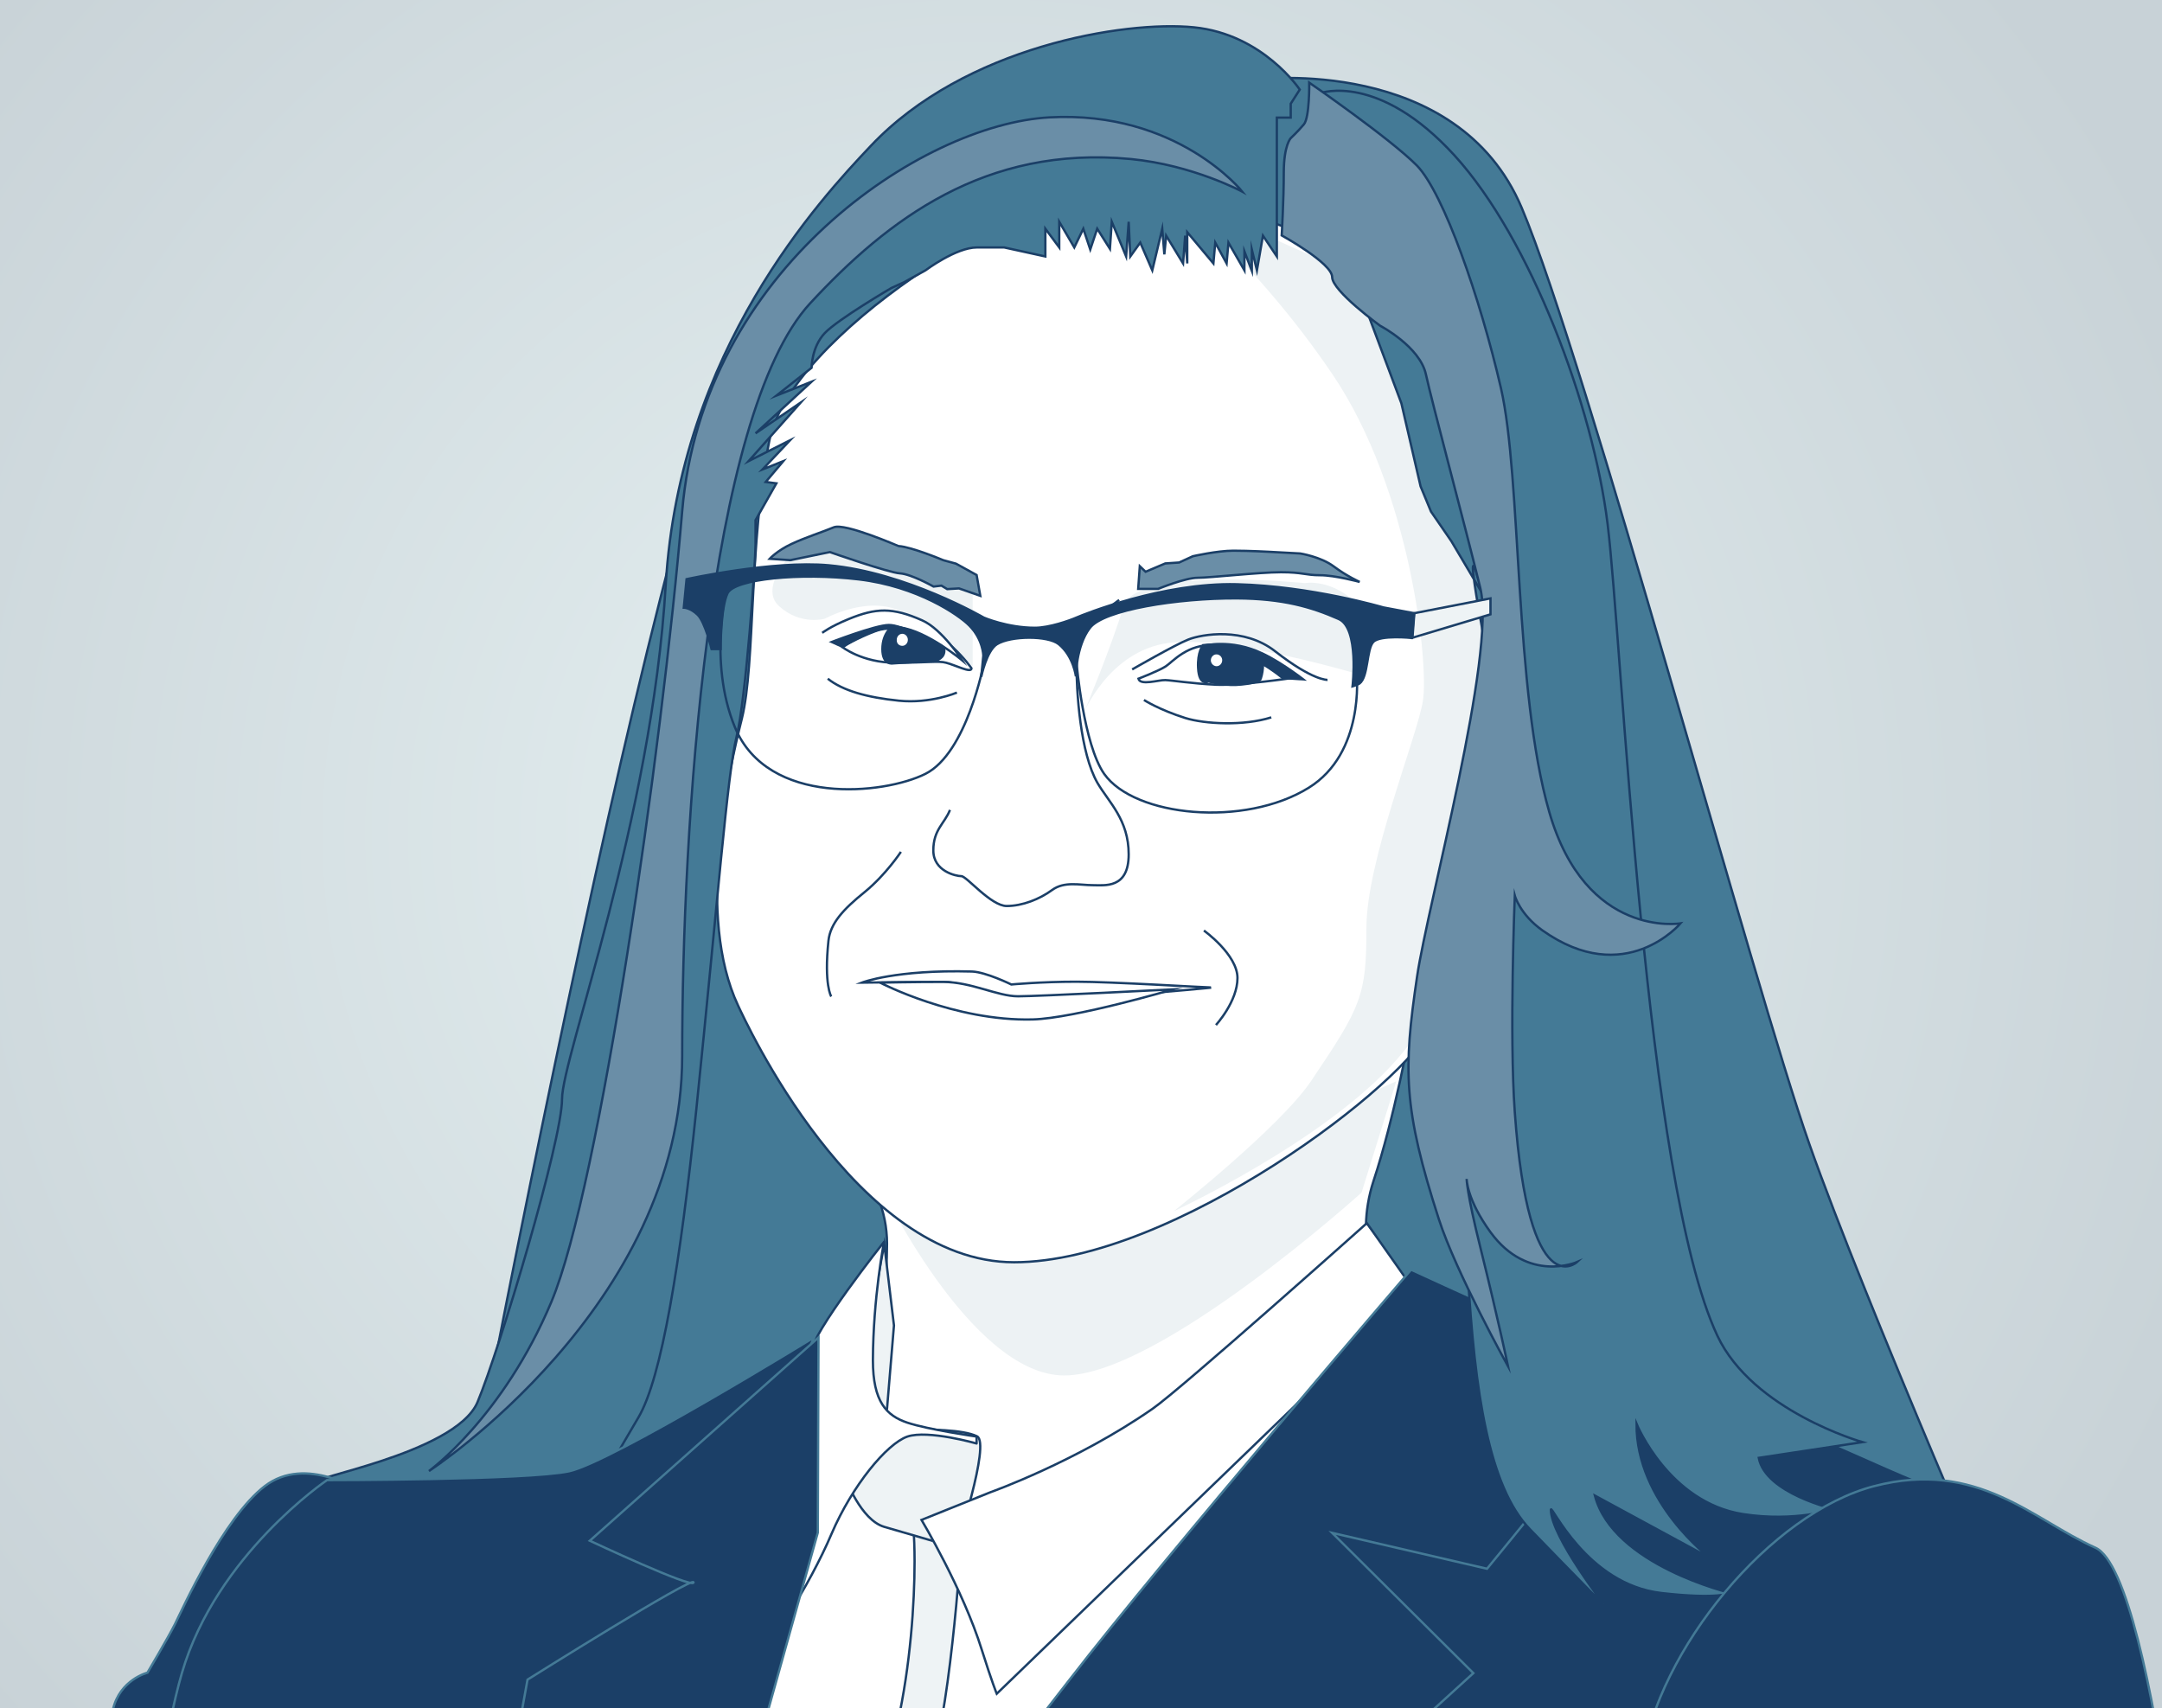 <?xml version="1.0" encoding="utf-8"?>
<!-- Generator: Adobe Illustrator 26.5.0, SVG Export Plug-In . SVG Version: 6.00 Build 0)  -->
<svg version="1.1" id="Ebene_1" xmlns="http://www.w3.org/2000/svg" xmlns:xlink="http://www.w3.org/1999/xlink" x="0px" y="0px"
	 viewBox="0 0 934 738" style="enable-background:new 0 0 934 738;" xml:space="preserve">
<rect x="0" y="0" width="934" height="738" fill="#333333" stroke="none"/>
<style type="text/css">
	
		.st0{clip-path:url(#SVGID_00000047033084941372497960000003759169489126604980_);fill:url(#SVGID_00000019663653831330716370000013937011705555036342_);}
	.st1{fill:#447A96;}
	.st2{fill:none;stroke:#1B3F67;stroke-miterlimit:10;}
	.st3{fill:#FFFFFF;}
	.st4{fill:#EDF2F4;}
	.st5{fill:#6A8EA7;}
	.st6{fill:#EEF3F5;}
	.st7{fill:#1B3F67;}
	.st8{fill:none;stroke:#447A96;stroke-miterlimit:10;}
	.st9{fill:none;stroke:#1B3F67;stroke-linecap:round;stroke-linejoin:round;stroke-miterlimit:10;}
</style>
<g>
	<g>
		<g>
			<g>
				<defs>
					<rect id="SVGID_1_" x="-42.8" y="-0.1" width="993.9" height="738"/>
				</defs>
				<clipPath id="SVGID_00000179626553038532774310000016908377322188099997_">
					<use xlink:href="#SVGID_1_"  style="overflow:visible;"/>
				</clipPath>
				
					<radialGradient id="SVGID_00000166667095104367276550000010647040798435224963_" cx="898.303" cy="50.218" r="2.975" gradientTransform="matrix(-127.726 -158.859 158.859 -127.726 107184.023 149478.781)" gradientUnits="userSpaceOnUse">
					<stop  offset="0" style="stop-color:#E6F1F2"/>
					<stop  offset="0.945" style="stop-color:#C8D2D7"/>
					<stop  offset="1" style="stop-color:#C8D2D7"/>
				</radialGradient>
				
					<polygon style="clip-path:url(#SVGID_00000179626553038532774310000016908377322188099997_);fill:url(#SVGID_00000166667095104367276550000010647040798435224963_);" points="
					347.4,1223.2 -403.2,289.6 560.8,-485.4 1311.4,448.1 				"/>
			</g>
		</g>
	</g>
</g>
<g>
	<g>
		<path class="st1" d="M543.1,34.3c0,0,86.4-10.6,114.3,55.5c27.9,66.1,100.3,336.3,124.2,404.3c23.9,68,89.6,218.6,89.6,218.6
			l-685,20.5c0,0,97.1-533.2,137.8-592.3C367.4,77.8,493.3,18.7,513.8,30.2C534.4,41.7,543.1,34.3,543.1,34.3"/>
		<path class="st2" d="M543.1,34.3c0,0,86.4-10.6,114.3,55.5c27.9,66.1,100.3,336.3,124.2,404.3c23.9,68,89.6,218.6,89.6,218.6
			l-685,20.5c0,0,97.1-533.2,137.8-592.3C367.4,77.8,493.3,18.7,513.8,30.2C534.4,41.7,543.1,34.3,543.1,34.3z"/>
	</g>
	<polygon class="st3" points="424.3,683.6 486,764.7 428,890.9 266.7,889 344.4,677.6 359.3,632.6 395.1,647.6 404.1,665.6 	"/>
	<polygon class="st2" points="424.3,683.6 486,764.7 428,890.9 266.7,889 344.4,677.6 359.3,632.6 395.1,647.6 404.1,665.6 	"/>
	<g>
		<path class="st3" d="M359.3,490.8c0,0,23.9,17.4,23.9,46.5s-9,92.2-9,92.2l36.6,51.1l185.6-122.3c0,0-11.9-21-3-48.2
			c9-27.2,15.7-64.1,15.7-64.1s-41.9,48.4-128.8,48.4S359.3,490.8,359.3,490.8"/>
		<path class="st2" d="M359.3,490.8c0,0,23.9,17.4,23.9,46.5s-9,92.2-9,92.2l36.6,51.1l185.6-122.3c0,0-11.9-21-3-48.2
			c9-27.2,15.7-64.1,15.7-64.1s-41.9,48.4-128.8,48.4S359.3,490.8,359.3,490.8z"/>
		<path class="st4" d="M603.2,467.1l-15,48.1c0,0-87.4,79-128.4,79s-80.5-84-80.5-84s83,16.1,123.6,0
			C543.4,494,603.2,467.1,603.2,467.1"/>
		<path class="st3" d="M477,83.8c-35.9-1-135.6,61.3-144.6,106.4s-6,96.1-11.9,120.2c-6,24-19.9,85.2-1.6,124.1
			c2.7,5.7,50.5,110.8,119.2,110.8c68.7,0,171.1-78.1,180.1-102.1c13-34.8,21.3-40.9,18.3-82.9c-3-42.1,20.7-105.1,1.4-165.2
			S581.5,86.8,477,83.8"/>
		<path class="st2" d="M477,83.8c-35.9-1-135.6,61.3-144.6,106.4s-6,96.1-11.9,120.2c-6,24-19.9,85.2-1.6,124.1
			c2.7,5.7,50.5,110.8,119.2,110.8c68.7,0,171.1-78.1,180.1-102.1c13-34.8,21.3-40.9,18.3-82.9c-3-42.1,20.7-105.1,1.4-165.2
			S581.5,86.8,477,83.8z"/>
		<path class="st4" d="M563.7,251.9c0,0-73.1-7.4-78.3,10c-5.2,17.4-17.3,46.3-17.3,46.3s10.9-26.8,36.4-30.4
			c25.5-3.6,82.8,13.6,82.8,13.6s11.6-17.2,0-29.5C575.7,249.6,563.7,251.9,563.7,251.9"/>
		<path class="st4" d="M420.2,287.8v-32.7c-18.8,0-62.8-27.9-70.2-22.9c-7.4,4.9-22.7,21.3-13.4,29.7c9.3,8.4,19.7,5.4,19.7,5.4
			s20.1-11.2,34.9-2.1C405.9,274.3,420.2,287.8,420.2,287.8"/>
		<path class="st3" d="M413.4,299.2c0,0-11.5,4.9-25.1,3.5c-13.7-1.4-24.2-4.3-30.7-9.5"/>
		<path class="st2" d="M413.4,299.2c0,0-11.5,4.9-25.1,3.5c-13.7-1.4-24.2-4.3-30.7-9.5"/>
		<path class="st3" d="M483.5,259.2c0,0-18.5,12.3-18.5,26.1c0,13.8,1.7,40,9.1,52.9c4.9,8.4,13.5,15.9,13.5,30.9
			c0,15-10.4,13.3-15.7,13.3c-5.3,0-12.1-1.8-17.4,2.1c-5.3,3.9-12.8,6.9-19.6,6.9c-6.8,0-17.3-12.9-19.6-12.9
			c-2.3,0-12.1-2.1-12.1-11.1c0-9,4.8-11.5,7.2-17.5"/>
		<path class="st2" d="M483.5,259.2c0,0-18.5,12.3-18.5,26.1c0,13.8,1.7,40,9.1,52.9c4.9,8.4,13.5,15.9,13.5,30.9
			c0,15-10.4,13.3-15.7,13.3c-5.3,0-12.1-1.8-17.4,2.1c-5.3,3.9-12.8,6.9-19.6,6.9c-6.8,0-17.3-12.9-19.6-12.9
			c-2.3,0-12.1-2.1-12.1-11.1c0-9,4.8-11.5,7.2-17.5"/>
		<path class="st3" d="M372.3,424.5c0,0,14.6-5.7,47.6-4.8c6,0.2,17,5.6,17,5.6s12.8-1.2,28.1-1.2s55.5,2.5,58.5,2.5
			c3,0-77.8,6.9-83.7,6.9c-5.9,0-20.1-9.3-32.4-9.3C395.1,424.2,372.3,424.5,372.3,424.5"/>
		<path class="st2" d="M372.3,424.5c0,0,14.6-5.7,47.6-4.8c6,0.2,17,5.6,17,5.6s12.8-1.2,28.1-1.2s55.5,2.5,58.5,2.5
			c3,0-77.8,6.9-83.7,6.9c-5.9,0-20.1-9.3-32.4-9.3C395.1,424.2,372.3,424.5,372.3,424.5z"/>
		<path class="st3" d="M380.2,424.5c0,0,32.2,16.8,66,15.9c18-0.5,60.6-13,60.6-13s-58.1,3-67,3c-8.9,0-20.1-6.2-32.4-6.2
			C395.1,424.2,380.2,424.5,380.2,424.5"/>
		<path class="st2" d="M380.2,424.5c0,0,32.2,16.8,66,15.9c18-0.5,60.6-13,60.6-13s-58.1,3-67,3c-8.9,0-20.1-6.2-32.4-6.2
			C395.1,424.2,380.2,424.5,380.2,424.5z"/>
		<path class="st3" d="M520.1,402c0,0,14.5,10.4,14.5,20.5c0,10.2-9.3,20.3-9.3,20.3"/>
		<path class="st2" d="M520.1,402c0,0,14.5,10.4,14.5,20.5c0,10.2-9.3,20.3-9.3,20.3"/>
		<path class="st3" d="M389.2,368c0,0-6.5,9.9-15.7,17.4c-9.2,7.4-14.8,13.5-15.6,21c-2,19.1,1.2,24.1,1.2,24.1"/>
		<path class="st2" d="M389.2,368c0,0-6.5,9.9-15.7,17.4c-9.2,7.4-14.8,13.5-15.6,21c-2,19.1,1.2,24.1,1.2,24.1"/>
		<path class="st5" d="M494.9,247l8.5-3.6l6-0.4l5.9-2.7c0,0,10.5-2.4,17.5-2.4s15.9,0.5,15.9,0.5l13,0.7c0,0,8.9,1.4,14.5,5.6
			c5.6,4.2,11.2,6.7,11.2,6.7s-10.6-2.9-17.1-2.9c-6.4,0-7.5-1.3-16.9-1.3c-9.4,0-30.7,2.4-36,2.4c-5.4,0-17.1,4.8-17.1,4.8h-8.6
			l0.7-9.8L494.9,247z"/>
		<path class="st2" d="M494.9,247l8.5-3.6l6-0.4l5.9-2.7c0,0,10.5-2.4,17.5-2.4s15.9,0.5,15.9,0.5l13,0.7c0,0,8.9,1.4,14.5,5.6
			c5.6,4.2,11.2,6.7,11.2,6.7s-10.6-2.9-17.1-2.9c-6.4,0-7.5-1.3-16.9-1.3c-9.4,0-30.7,2.4-36,2.4c-5.4,0-17.1,4.8-17.1,4.8h-8.6
			l0.7-9.8L494.9,247z"/>
		<path class="st4" d="M504.5,82.8c0,0,37.4,29,71.2,79c33.8,50,41.6,125.4,39,141c-2.5,15.6-24.4,69-24.4,98.1s-2.1,33.8-23.9,66.1
			C553,486.9,507,523.3,507,523.3s65.1-30.1,96.1-65.2c31-35.1,82-136.9,82-136.9l-70.5-189.3L504.5,82.8z"/>
		<path class="st5" d="M423.5,257.4l-1.6-9l-8.9-4.9l-5.5-1.5c0,0-13.5-5.7-19.3-6.1c-0.2,0-23.2-10.1-28-8.1
			c-4.8,2-12.1,4.3-18.3,7.2c-6.2,2.9-9.4,6.4-9.4,6.4l8.9,0.6l17.1-3.5c0,0,25.4,8.9,30.3,9.2c4.9,0.3,14.5,5.7,14.5,5.7l3.4-0.4
			l2.5,1.5l5.1-0.3L423.5,257.4z"/>
		<path class="st2" d="M423.5,257.4l-1.6-9l-8.9-4.9l-5.5-1.5c0,0-13.5-5.7-19.3-6.1c-0.2,0-23.2-10.1-28-8.1
			c-4.8,2-12.1,4.3-18.3,7.2c-6.2,2.9-9.4,6.4-9.4,6.4l8.9,0.6l17.1-3.5c0,0,25.4,8.9,30.3,9.2c4.9,0.3,14.5,5.7,14.5,5.7l3.4-0.4
			l2.5,1.5l5.1-0.3L423.5,257.4z"/>
		<path class="st2" d="M465.1,286.6c0,0,3,35,11.9,47.7c13.1,18.6,60.7,23.2,88.4,6c24.2-15,20.7-48.9,20.7-48.9"/>
		<path class="st6" d="M416,655.9c0,0-3.8,67.3-11.9,99.9c-9.8,39-27.3,87.1-39.7,108.1c-3.2,5.5-17.1,24-17.1,24L320.5,901
			c0,0,38-79.2,43.9-94.2c6-15,17.5-35.8,23.3-62.1c5.6-25.3,7.4-52.1,7.4-70.1c0-12.5-0.9-18-0.9-18L416,655.9z"/>
		<path class="st2" d="M416,655.9c0,0-3.8,67.3-11.9,99.9c-9.8,39-27.3,87.1-39.7,108.1c-3.2,5.5-17.1,24-17.1,24L320.5,901
			c0,0,38-79.2,43.9-94.2c6-15,17.5-35.8,23.3-62.1c5.6-25.3,7.4-52.1,7.4-70.1c0-12.5-0.9-18-0.9-18L416,655.9z"/>
		<path class="st6" d="M365.3,638.6c0,0,6.5,18,16.7,21c10.2,3,31.1,9,31.1,9s14.9-45.1,9-48.1c-6-3-20.9-3-29.9-3
			C383.2,617.6,365.3,638.6,365.3,638.6"/>
		<path class="st2" d="M365.3,638.6c0,0,6.5,18,16.7,21c10.2,3,31.1,9,31.1,9s14.9-45.1,9-48.1c-6-3-20.9-3-29.9-3
			C383.2,617.6,365.3,638.6,365.3,638.6z"/>
		<path class="st7" d="M646.4,563.5c0,0,115.5,48.1,136.4,57.1c20.9,9,47.8,21.5,50.8,21.5c3,0-119.4,152.8-119.4,170.8
			S699.2,889,699.2,889l-312.1,18c0,0,164.6-247.7,200.4-283.6C623.3,587.5,646.4,563.5,646.4,563.5"/>
		<path class="st2" d="M646.4,563.5c0,0,115.5,48.1,136.4,57.1c20.9,9,47.8,21.5,50.8,21.5c3,0-119.4,152.8-119.4,170.8
			S699.2,889,699.2,889l-312.1,18c0,0,164.6-247.7,200.4-283.6C623.3,587.5,646.4,563.5,646.4,563.5z"/>
		<path class="st6" d="M383.2,608.6l3-36l-4.2-35.1c0,0-7.7,39.5-7.7,55.4c0,15.9,4.2,18.8,6,18.8
			C381.9,611.6,383.2,608.6,383.2,608.6"/>
		<path class="st2" d="M383.2,608.6l3-36l-4.2-35.1c0,0-7.7,39.5-7.7,55.4c0,15.9,4.2,18.8,6,18.8
			C381.9,611.6,383.2,608.6,383.2,608.6z"/>
		<path class="st3" d="M590,528.6c0,0-77.3,69.7-89.6,78.2c-32.8,22.8-69.9,37-69.9,37l-32.9,13c0,0,19.9,32,28,58
			c4.5,14.3,14.1,37.1,14.1,37.1l173.7-192.2L590,528.6z"/>
		<path class="st2" d="M590.5,528.4c0,0-80.3,71.7-92.6,80.2c-32.8,22.8-69.9,36-69.9,36l-29.9,12c0,0,17.9,30,26,56
			c4.5,14.3,6.5,19.1,6.5,19.1L611,557.5L590.5,528.4z"/>
		<path class="st7" d="M332.4,891.8c0,0,87.8-112.1,129.6-166.1c41.8-54.1,147.6-177.2,147.6-177.2s96.5,44.3,99.5,44.3
			c3,0-66.7,84.9-66.7,84.9l-66.9-15.5l61,60.6L422,917.9L332.4,891.8z"/>
		<path class="st8" d="M332.4,891.8c0,0,87.8-112.1,129.6-166.1c41.8-54.1,147.6-177.2,147.6-177.2s96.5,44.3,99.5,44.3
			c3,0-66.7,84.9-66.7,84.9l-66.9-15.5l61,60.6L422,917.9L332.4,891.8z"/>
		<path class="st1" d="M587.3,125.8l18.1,48.4l8.3,35.9l4.5,10.9l8.8,12.8l13.4,22.6c0,0-6.3-24.3-3.3-3.6c3,20.7,12.9,65,12.9,87.3
			c0,22.3-6.9,29-6.9,54c0,25,0,46-3,76.1c-3,30.1-9,28.8-6,79.9c3,51.1,9,92.1,26.9,110.6c17.9,18.5,32.8,33.6,32.8,33.6
			S670,663.8,670,652.2c0-3,15.2,32.3,47.8,36c24.5,2.8,29.9,0,29.9,0s-50.8-12-58.7-42.1l49.8,27c0,0-32-24-31.8-58
			c0,0,13.9,34,46,39c22.3,3.5,39.6-2.1,39.6-2.1s-29.9-6.8-32.8-22.2l44.8-6.8c0,0-47.4-13.4-62.7-46
			c-31.4-67-41.1-299.5-47.4-350.6s-33.3-123.2-66.1-159.2c-32.8-36-57.9-27-57.9-27l29.6,66.1L587.3,125.8z"/>
		<path class="st2" d="M587.3,125.8l18.1,48.4l8.3,35.9l4.5,10.9l8.8,12.8l13.4,22.6c0,0-6.3-24.3-3.3-3.6c3,20.7,12.9,65,12.9,87.3
			c0,22.3-6.9,29-6.9,54c0,25,0,46-3,76.1c-3,30.1-9,28.8-6,79.9c3,51.1,9,92.1,26.9,110.6c17.9,18.5,32.8,33.6,32.8,33.6
			S670,663.8,670,652.2c0-3,15.2,32.3,47.8,36c24.5,2.8,29.9,0,29.9,0s-50.8-12-58.7-42.1l49.8,27c0,0-32-24-31.8-58
			c0,0,13.9,34,46,39c22.3,3.5,39.6-2.1,39.6-2.1s-29.9-6.8-32.8-22.2l44.8-6.8c0,0-47.4-13.4-62.7-46
			c-31.4-67-41.1-299.5-47.4-350.6s-33.3-123.2-66.1-159.2c-32.8-36-57.9-27-57.9-27l29.6,66.1L587.3,125.8z"/>
		<path class="st3" d="M381.9,536.5c0,0-31.6,39.8-31.6,48.1c0,8.2,4.2,66.1-0.9,78.1c-5.1,12-26,40.6-23,48.1
			c3,7.5,23.9-27,32.8-48.1c9-21,23.9-39,32.8-42.1c9-3,29.9,3,29.9,3v-3c0,0-20.9-3-29.9-6c-9-3-14.9-9-14.9-27
			C377.2,560.5,381.9,536.5,381.9,536.5"/>
		<path class="st9" d="M381.9,536.5c0,0-31.6,39.8-31.6,48.1c0,8.2,4.2,66.1-0.9,78.1c-5.1,12-26,40.6-23,48.1
			c3,7.5,23.9-27,32.8-48.1c9-21,23.9-39,32.8-42.1c9-3,29.9,3,29.9,3v-3c0,0-20.9-3-29.9-6c-9-3-14.9-9-14.9-27
			C377.2,560.5,381.9,536.5,381.9,536.5z"/>
		<path class="st7" d="M950.2,890.5c0,0-18.1-209.9-45-221.9c-26.9-12-50.8-38.2-95.5-26.6c-44.8,11.6-93.6,70.6-100.5,119.6
			c-4.3,29.9-5,45.2,0,48.2c5,3-7-3-12.9,12c-7.4,18.7,0,42.1,0,42.1l-9.8,39L950.2,890.5z"/>
		<path class="st8" d="M950.2,890.5c0,0-18.1-209.9-45-221.9c-26.9-12-50.8-38.2-95.5-26.6c-44.8,11.6-93.6,70.6-100.5,119.6
			c-4.3,29.9-5,45.2,0,48.2c5,3-7-3-12.9,12c-7.4,18.7,0,42.1,0,42.1l-9.8,39L950.2,890.5z"/>
		<path class="st1" d="M543,116.8l-2.2-9v9.2l-3.2-8.4v8.2l-6.9-12l-0.8,9l-4.9-9l-0.8,9l-11.3-13.5v13.5l-0.9-12l-0.9,12l-7.3-12
			l-0.8,8.1l-0.9-11.1l-4.3,18l-5.2-12l-4.3,6l-0.7-15l-1.1,15l-6.2-15l-0.8,11.7l-5.5-8.7l-3,9l-3-9l-3.9,8.1l-6.5-11.1v11.1
			l-6-8.1v12l-17.8-3.9H422c-9,0-22.2,9.9-22.2,9.9l-9.2,5.1l-5.5,2.5c0,0-23.1,13.5-28.8,19.5c-5.7,6-5.7,15-5.7,15l-15.2,12
			l15.2-6l-24.2,22.3l19.5-13.3l-22.5,25.3l17.9-9l-11.9,12.6l9-3.6l-7.6,9l4.6,0.6l-9,15.9v10.5c0,7.4-4.2,67.1-8.2,83.1
			c-4,16-8.2,71.9-17.4,161.1c-6.9,66.1-14.9,116-25.1,133.1c-10.2,17.1-47.8,84.7-65.7,95.2c-17.9,10.5-29.9,10.5-29.9,10.5
			s9-1.5,20.9-19.5c11.9-18,9-21,9-21s-10.9,16.1-23.9,24c-28.4,17.2-44.8,0-44.8,0s20.9,0,35.8-24c14.9-24,11.9-27,11.9-27
			l-38.8,5.1l26.9-13.7c0,0-20.9-2.6-35.8-2.6c-14.9,0,55.4-10.9,65-33.8c9.6-23,36.5-112.9,36.5-130.9c0-18,38.8-120.8,44.8-222.2
			c6-101.4,67-166.8,88.7-189.7c40.5-42.8,109.6-54.1,139.5-51.1c29.9,3,45.7,26.9,45.7,26.9l-3.9,6.1v6h-6v15v17.1v9.9v18l-6-9
			L543,116.8z"/>
		<path class="st2" d="M543,116.8l-2.2-9v9.2l-3.2-8.4v8.2l-6.9-12l-0.8,9l-4.9-9l-0.8,9l-11.3-13.5v13.5l-0.9-12l-0.9,12l-7.3-12
			l-0.8,8.1l-0.9-11.1l-4.3,18l-5.2-12l-4.3,6l-0.7-15l-1.1,15l-6.2-15l-0.8,11.7l-5.5-8.7l-3,9l-3-9l-3.9,8.1l-6.5-11.1v11.1
			l-6-8.1v12l-17.8-3.9H422c-9,0-22.2,9.9-22.2,9.9l-9.2,5.1l-5.5,2.5c0,0-23.1,13.5-28.8,19.5c-5.7,6-5.7,15-5.7,15l-15.2,12
			l15.2-6l-24.2,22.3l19.5-13.3l-22.5,25.3l17.9-9l-11.9,12.6l9-3.6l-7.6,9l4.6,0.6l-9,15.9v10.5c0,7.4-4.2,67.1-8.2,83.1
			c-4,16-8.2,71.9-17.4,161.1c-6.9,66.1-14.9,116-25.1,133.1c-10.2,17.1-47.8,84.7-65.7,95.2c-17.9,10.5-29.9,10.5-29.9,10.5
			s9-1.5,20.9-19.5c11.9-18,9-21,9-21s-10.9,16.1-23.9,24c-28.4,17.2-44.8,0-44.8,0s20.9,0,35.8-24c14.9-24,11.9-27,11.9-27
			l-38.8,5.1l26.9-13.7c0,0-20.9-2.6-35.8-2.6c-14.9,0,55.4-10.9,65-33.8c9.6-23,36.5-112.9,36.5-130.9c0-18,38.8-120.8,44.8-222.2
			c6-101.4,67-166.8,88.7-189.7c40.5-42.8,109.6-54.1,139.5-51.1c29.9,3,45.7,26.9,45.7,26.9l-3.9,6.1v6h-6v15v17.1v9.9v18l-6-9
			L543,116.8z"/>
		<path class="st5" d="M565.6,35.7c0,0,0.2,15-2.3,18c-2.5,3-5.7,6-5.7,6s-3,3-3,15s-0.9,27-0.9,27s21.8,12,21.8,18
			c0,6,20.7,21,20.7,21s17.2,9,19.8,21c2.6,12,16.5,63.8,23.5,92.3c6.9,28.6-22.7,136.6-27.3,167.8c-6,40.4-6,57.1,9.4,104.9
			c7.4,23,29.9,63.6,29.9,63.6s-4.3-20.4-11.9-51.1c-6-24-6-29.9-6-29.9s0,8.8,10.3,23c16.2,22.2,37.4,12.9,37.4,12.9
			s-20.9,19.3-26.9-64.8c-2.4-33.3,0-93.5,0-93.5s2.2,8.1,11.9,15c35.8,25.4,59.7-3,59.7-3s-40.9,6.8-56.7-48.1
			c-15.2-52.6-11.9-144.2-20.9-183.2c-9-39-24.7-84.1-36.3-96.1C600.4,59.7,565.6,35.7,565.6,35.7"/>
		<path class="st2" d="M565.6,35.7c0,0,0.2,15-2.3,18c-2.5,3-5.7,6-5.7,6s-3,3-3,15s-0.9,27-0.9,27s21.8,12,21.8,18
			c0,6,20.7,21,20.7,21s17.2,9,19.8,21c2.6,12,16.5,63.8,23.5,92.3c6.9,28.6-22.7,136.6-27.3,167.8c-6,40.4-6,57.1,9.4,104.9
			c7.4,23,29.9,63.6,29.9,63.6s-4.3-20.4-11.9-51.1c-6-24-6-29.9-6-29.9s0,8.8,10.3,23c16.2,22.2,37.4,12.9,37.4,12.9
			s-20.9,19.3-26.9-64.8c-2.4-33.3,0-93.5,0-93.5s2.2,8.1,11.9,15c35.8,25.4,59.7-3,59.7-3s-40.9,6.8-56.7-48.1
			c-15.2-52.6-11.9-144.2-20.9-183.2c-9-39-24.7-84.1-36.3-96.1C600.4,59.7,565.6,35.7,565.6,35.7z"/>
		<path class="st7" d="M156.2,644.6c0,0-23.9-16.3-41.8-2.6c-17.9,13.7-35.8,53.6-38.8,59.6c-3,6-11.9,21-11.9,21s-11.9,3-14.9,15.9
			c-3,12.9-9,3.4-11.9,8.1c-3,4.8-3,18-3,18s-6,0-14.9,12c-9,12-77.6,105.1-77.6,105.1l119.4,3c0,0,32.8-149.7,56.7-186.2
			C141.3,662.1,156.2,644.6,156.2,644.6"/>
		<path class="st8" d="M156.2,644.6c0,0-23.9-16.3-41.8-2.6c-17.9,13.7-35.8,53.6-38.8,59.6c-3,6-11.9,21-11.9,21s-11.9,3-14.9,15.9
			c-3,12.9-9,3.4-11.9,8.1c-3,4.8-3,18-3,18s-6,0-14.9,12c-9,12-77.6,105.1-77.6,105.1l119.4,3c0,0,32.8-149.7,56.7-186.2
			C141.3,662.1,156.2,644.6,156.2,644.6z"/>
		<path class="st7" d="M351.6,577.8c0,0-87.8,54-105.8,57.8c-17.9,3.8-104.5,3.8-104.5,3.8s-47.8,32.2-62.7,83.3
			c-14.9,51.1-23.9,177.2-23.9,177.2l210.7,0.1c0,0,45.6-218.8,48.8-228.3C317.5,662.1,351.6,577.8,351.6,577.8"/>
		<path class="st8" d="M351.6,577.8c0,0-87.8,54-105.8,57.8c-17.9,3.8-104.5,3.8-104.5,3.8s-47.8,32.2-62.7,83.3
			c-14.9,51.1-23.9,177.2-23.9,177.2l210.7,0.1c0,0,45.6-218.8,48.8-228.3C317.5,662.1,351.6,577.8,351.6,577.8z"/>
		<path class="st7" d="M287.6,896.9l65.7-234.8l0.3-84.3l-98.8,87.8c0,0,44.8,21,44.8,18c0-3-71.7,42-71.7,42S210,823.3,207,848.9
			c-3,25.5-6,57.1-6,57.1l89.6-12"/>
		<path class="st8" d="M287.6,896.9l65.7-234.8l0.3-84.3l-98.8,87.8c0,0,44.8,21,44.8,18c0-3-71.7,42-71.7,42S210,823.3,207,848.9
			c-3,25.5-6,57.1-6,57.1l89.6-12"/>
		<path class="st5" d="M536.7,82.8c0,0-28-35.1-83.3-32.1c-55.3,3-150,66-158.7,170.3c-8.8,104.3-35.6,291.5-56.5,341.4
			c-20.9,49.9-52.9,73.1-52.9,73.1s109.4-71,109.4-179.3c0-97,10.7-277.1,55.4-325.3c33.4-36,75.4-68.2,138.4-62.2
			C515.4,71.3,536.7,82.8,536.7,82.8"/>
		<path class="st2" d="M536.7,82.8c0,0-28-35.1-83.3-32.1c-55.3,3-150,66-158.7,170.3c-8.8,104.3-35.6,291.5-56.5,341.4
			c-20.9,49.9-52.9,73.1-52.9,73.1s109.4-71,109.4-179.3c0-97,10.7-277.1,55.4-325.3c33.4-36,75.4-68.2,138.4-62.2
			C515.4,71.3,536.7,82.8,536.7,82.8z"/>
	</g>
	<polygon class="st6" points="611,264.9 643.9,258.5 643.9,265.4 610.2,275.5 	"/>
	<polygon class="st2" points="611,264.9 643.9,258.5 643.9,265.4 610.2,275.5 	"/>
	<g>
		<path class="st7" d="M296.6,250.2c0,0,37.3-8.2,61.4-6c33.3,3,67,22.6,67,22.6s10.2,4.4,22.1,4.4c6.2,0,14.9-3.1,17.9-4.4
			c3-1.3,37.2-15.2,69.3-14.4c32.2,0.8,63.3,10,63.3,10l13.3,2.5l-1,10.7c0,0-13.6-1.4-16.6,1.7c-3,3.1-2.1,15.1-6,18
			c-0.7,0.5-3,1.2-3,1.2s3-25.2-6-29.1c-11.8-5.2-24.1-8.8-44.1-8.9c-25.4-0.1-57.4,4.9-63.4,12.8c-6,7.9-6,20.9-6,20.9
			s-1.1-8.8-7.4-13.9c-4.7-3.8-20.7-3.7-26.7,0c-4.5,2.8-6.8,14.1-6.8,14.1l0.9-9.2c0,0-0.1-6.9-6-12.9c-4.6-4.7-22.5-17-47.8-20
			c-25.3-3-53.7-0.2-56.7,6c-3,6.2-3,24.1-3,24.1h-3.9c0,0-2.8-11.7-6-14.8c-3.2-3.1-6-3.1-6-3.1L296.6,250.2z"/>
		<path class="st2" d="M296.6,250.2c0,0,37.3-8.2,61.4-6c33.3,3,67,22.6,67,22.6s10.2,4.4,22.1,4.4c6.2,0,14.9-3.1,17.9-4.4
			c3-1.3,37.2-15.2,69.3-14.4c32.2,0.8,63.3,10,63.3,10l13.3,2.5l-1,10.7c0,0-13.6-1.4-16.6,1.7c-3,3.1-2.1,15.1-6,18
			c-0.7,0.5-3,1.2-3,1.2s3-25.2-6-29.1c-11.8-5.2-24.1-8.8-44.1-8.9c-25.4-0.1-57.4,4.9-63.4,12.8c-6,7.9-6,20.9-6,20.9
			s-1.1-8.8-7.4-13.9c-4.7-3.8-20.7-3.7-26.7,0c-4.5,2.8-6.8,14.1-6.8,14.1l0.9-9.2c0,0-0.1-6.9-6-12.9c-4.6-4.7-22.5-17-47.8-20
			c-25.3-3-53.7-0.2-56.7,6c-3,6.2-3,24.1-3,24.1h-3.9c0,0-2.8-11.7-6-14.8c-3.2-3.1-6-3.1-6-3.1L296.6,250.2z"/>
		<path class="st2" d="M425,286.6c0,0-7.3,38.7-25.2,47.7c-17.9,9-68.1,14.1-82.3-20.1c-11.9-28.8-3.2-62-3.2-62"/>
		<path class="st3" d="M419.7,288.7c0,0-12.4-17.9-27.1-18.3c-26-0.7-28.9,9-28.9,9s8.7,6.9,23.1,6.9c14.4,0,18.5-0.9,21.9,0
			C412.7,287.3,419.7,291,419.7,288.7"/>
		<path class="st2" d="M419.7,288.7c0,0-12.4-17.9-27.1-18.3c-26-0.7-28.9,9-28.9,9s8.7,6.9,23.1,6.9c14.4,0,18.5-0.9,21.9,0
			C412.7,287.3,419.7,291,419.7,288.7z"/>
		<path class="st3" d="M363.8,279.8c0,0,13.6-10.1,25.1-8.7c11.5,1.4,26.8,14.2,26.8,14.2s-8.7-13.5-17.3-17.3
			c-12.8-5.7-20-5.4-31.7-0.6c-8.1,3.3-11.5,6-11.5,6"/>
		<path class="st2" d="M363.8,279.8c0,0,13.6-10.1,25.1-8.7c11.5,1.4,26.8,14.2,26.8,14.2s-8.7-13.5-17.3-17.3
			c-12.8-5.7-20-5.4-31.7-0.6c-8.1,3.3-11.5,6-11.5,6"/>
		<path class="st7" d="M385.7,270.4c0,0-4.5,2.9-4.5,10c0,7.1,4.5,6.2,4.5,6.2l18.5-1.2c0,0,4.3-1,3.7-5c-0.3-1.8-4.3-2.7-9.4-5.7
			S385.7,270.4,385.7,270.4"/>
		<path class="st2" d="M385.7,270.4c0,0-4.5,2.9-4.5,10c0,7.1,4.5,6.2,4.5,6.2l18.5-1.2c0,0,4.3-1,3.7-5c-0.3-1.8-4.3-2.7-9.4-5.7
			S385.7,270.4,385.7,270.4z"/>
		<path class="st3" d="M389.8,279.5c1.6,0,2.9-1.4,2.9-3.1c0-1.7-1.3-3.1-2.9-3.1c-1.6,0-2.9,1.4-2.9,3.1
			C386.8,278.2,388.1,279.5,389.8,279.5"/>
		<path class="st2" d="M389.8,279.5c1.6,0,2.9-1.4,2.9-3.1c0-1.7-1.3-3.1-2.9-3.1c-1.6,0-2.9,1.4-2.9,3.1
			C386.8,278.2,388.1,279.5,389.8,279.5z"/>
		<path class="st7" d="M363.8,279.9c0,0,11.4-6.1,16.6-7.4c8.4-2.1,20.9,3.8,20.9,3.8s-11.3-6.8-17.3-6.8c-6,0-26,7.8-26,7.8
			L363.8,279.9z"/>
		<path class="st3" d="M491.8,293.2c0,0,8.9-3.4,11.9-5.4c3-2,9.3-9.7,20.9-9.1c11.6,0.6,34.3,14.1,34.3,14.1s-23.3,3.5-33.6,3
			c-10.3-0.5-19-1.9-21.9-2C500.5,293.7,492.6,296.3,491.8,293.2"/>
		<path class="st2" d="M491.8,293.2c0,0,8.9-3.4,11.9-5.4c3-2,9.3-9.7,20.9-9.1c11.6,0.6,34.3,14.1,34.3,14.1s-23.3,3.5-33.6,3
			c-10.3-0.5-19-1.9-21.9-2C500.5,293.7,492.6,296.3,491.8,293.2z"/>
		<path class="st2" d="M489.1,289.2c0,0,18.2-10.5,24.2-12.9c6-2.4,24.2-5.4,37.5,5c16.5,12.9,22.7,12.4,22.7,12.4"/>
		<path class="st3" d="M494.2,302.4c0,0,6.5,4.2,17.9,7.8c8.4,2.6,25.2,3.5,37.1-0.3"/>
		<path class="st2" d="M494.2,302.4c0,0,6.5,4.2,17.9,7.8c8.4,2.6,25.2,3.5,37.1-0.3"/>
		<path class="st7" d="M522.1,294.4c0,0-4.1,2.3-4.5-5.8c-0.4-7,2.1-9.9,2.1-9.9s8.3-0.9,14.9,0.6c6.6,1.5,10.9,4.6,10.9,4.6
			s0.5,3.9-0.4,7.7c-0.6,2.6-1,2.3-1,2.3s-2.3,1.6-10.3,2C527.9,296.1,522.1,294.4,522.1,294.4"/>
		<path class="st2" d="M522.1,294.4c0,0-4.1,2.3-4.5-5.8c-0.4-7,2.1-9.9,2.1-9.9s8.3-0.9,14.9,0.6c6.6,1.5,10.9,4.6,10.9,4.6
			s0.5,3.9-0.4,7.7c-0.6,2.6-1,2.3-1,2.3s-2.3,1.6-10.3,2C527.9,296.1,522.1,294.4,522.1,294.4z"/>
		<path class="st3" d="M525.4,288.3c1.6,0.1,3-1.2,3.1-2.9c0.1-1.7-1.2-3.1-2.8-3.2c-1.6-0.1-3,1.2-3.1,2.9
			C522.5,286.7,523.8,288.2,525.4,288.3"/>
		<path class="st2" d="M525.4,288.3c1.6,0.1,3-1.2,3.1-2.9c0.1-1.7-1.2-3.1-2.8-3.2c-1.6-0.1-3,1.2-3.1,2.9
			C522.5,286.7,523.8,288.2,525.4,288.3z"/>
		<path class="st7" d="M519.6,278.6c0,0,11.9-3.5,26.1,3.3c9.2,4.4,18.9,12.2,18.9,12.2l-10.7-0.7c0,0-6.6-5.6-15-9.5
			C529,279.1,519.6,278.6,519.6,278.6"/>
	</g>
</g>
</svg>
